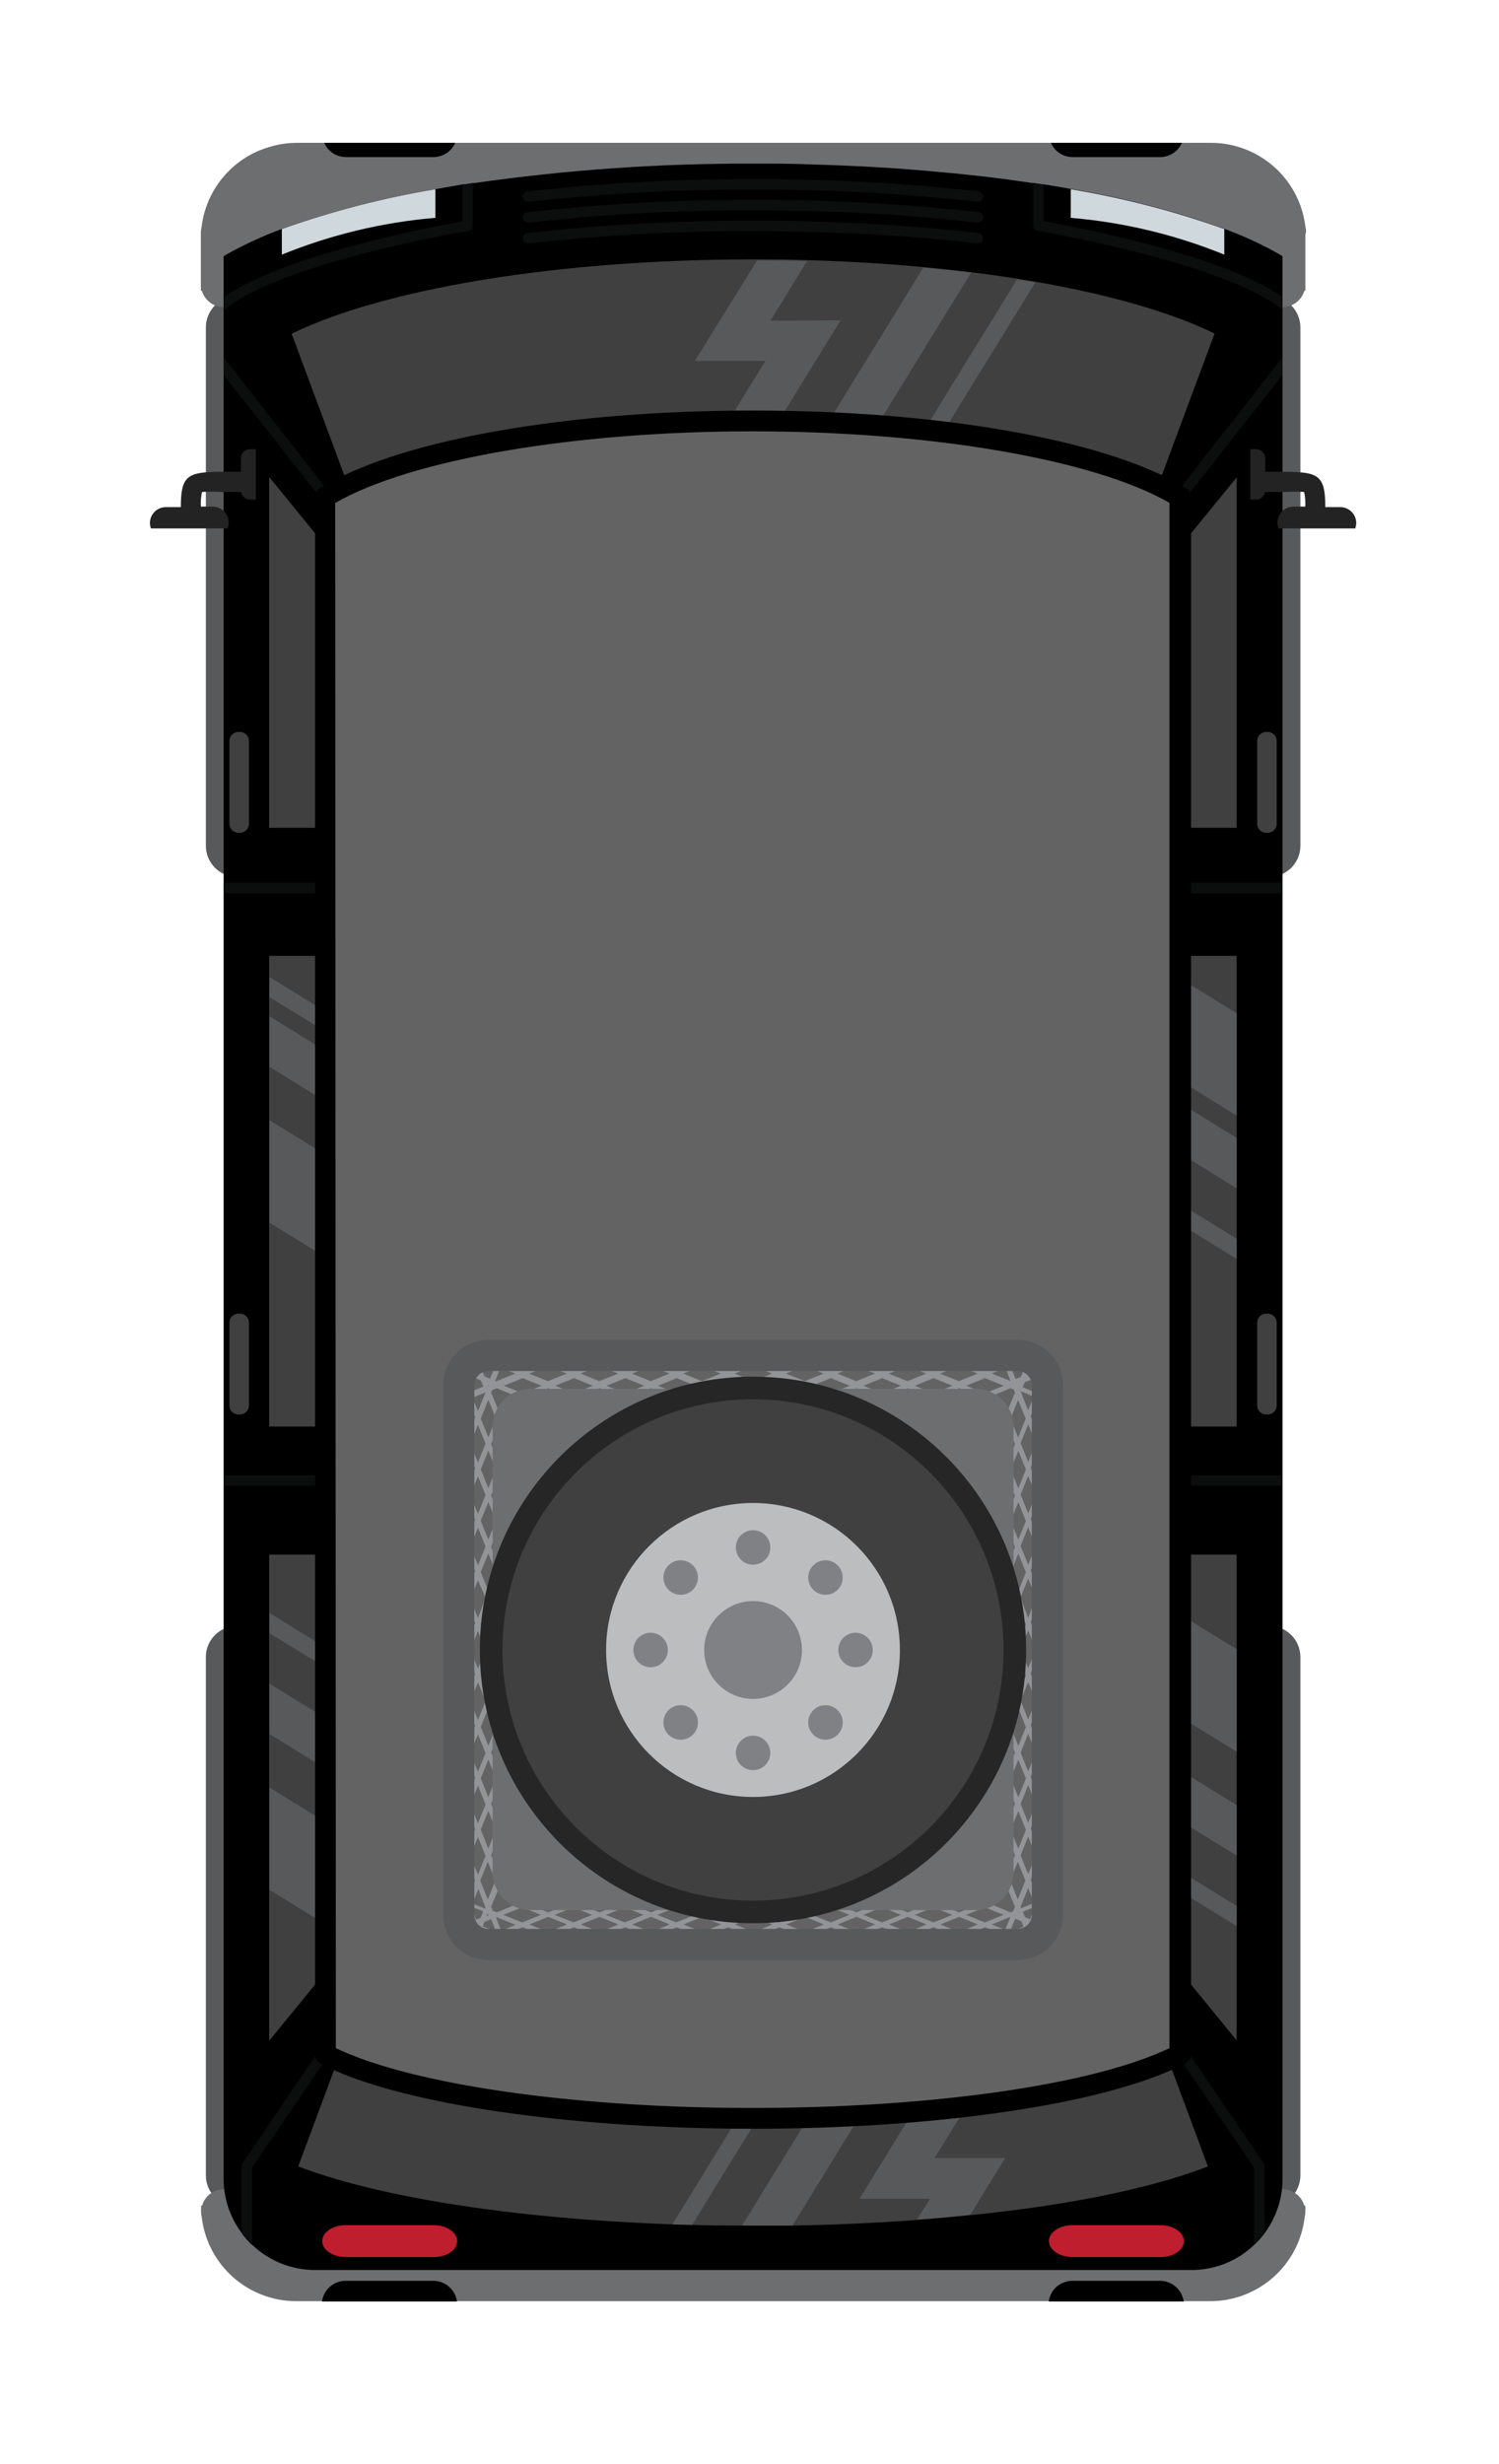 <svg width="42" height="69" viewBox="0 0 42 69" fill="none" xmlns="http://www.w3.org/2000/svg">
<g filter="url(#filter0_d_5_6788)">
<path d="M32.562 42.529H32.146C31.665 42.529 31.274 42.919 31.274 43.401V57.916C31.274 58.398 31.665 58.789 32.146 58.789H32.562C33.044 58.789 33.435 58.398 33.435 57.916V43.401C33.435 42.919 33.044 42.529 32.562 42.529Z" fill="#58595B"/>
<path d="M4.056 42.529H3.64C3.159 42.529 2.768 42.919 2.768 43.401V57.916C2.768 58.398 3.159 58.789 3.64 58.789H4.056C4.538 58.789 4.929 58.398 4.929 57.916V43.401C4.929 42.919 4.538 42.529 4.056 42.529Z" fill="#58595B"/>
<path d="M32.562 5.296H32.146C31.665 5.296 31.274 5.687 31.274 6.169V20.684C31.274 21.166 31.665 21.556 32.146 21.556H32.562C33.044 21.556 33.435 21.166 33.435 20.684V6.169C33.435 5.687 33.044 5.296 32.562 5.296Z" fill="#58595B"/>
<path d="M4.056 5.296H3.64C3.159 5.296 2.768 5.687 2.768 6.169V20.684C2.768 21.166 3.159 21.556 3.64 21.556H4.056C4.538 21.556 4.929 21.166 4.929 20.684V6.169C4.929 5.687 4.538 5.296 4.056 5.296Z" fill="#58595B"/>
<path d="M33.575 58.885C33.576 58.903 33.576 58.921 33.575 58.94C33.574 58.993 33.567 59.045 33.554 59.097C33.492 59.607 33.284 60.089 32.954 60.483C32.624 60.877 32.187 61.168 31.696 61.319C31.441 61.399 31.175 61.439 30.907 61.438H5.301C5.034 61.439 4.768 61.399 4.513 61.319C4.022 61.168 3.585 60.877 3.255 60.483C2.925 60.089 2.716 59.607 2.654 59.097C2.642 59.045 2.635 58.993 2.634 58.94C2.632 58.921 2.632 58.903 2.634 58.885C2.634 58.847 2.634 58.809 2.634 58.771L2.666 58.751C2.705 58.622 2.785 58.51 2.893 58.429C3 58.349 3.131 58.304 3.265 58.303H3.582C3.623 58.3 3.664 58.3 3.704 58.303H32.501C32.542 58.3 32.583 58.3 32.623 58.303H32.935C33.07 58.303 33.201 58.347 33.31 58.427C33.419 58.507 33.499 58.619 33.54 58.748L33.572 58.771C33.581 58.818 33.578 58.855 33.575 58.885Z" fill="#6D6E70"/>
<path d="M9.804 61.447H6.023C6.043 61.302 6.109 61.168 6.212 61.063C6.337 60.939 6.506 60.869 6.683 60.868H9.132C9.296 60.866 9.454 60.924 9.578 61.031C9.702 61.137 9.782 61.285 9.804 61.447Z" fill="black"/>
<path d="M30.166 61.447H26.384C26.405 61.302 26.471 61.168 26.573 61.063C26.699 60.939 26.868 60.869 27.044 60.868H29.494C29.657 60.866 29.816 60.924 29.939 61.031C30.063 61.137 30.144 61.285 30.166 61.447Z" fill="black"/>
<path d="M33.575 3.563C33.575 3.6 33.575 5.093 33.575 5.13L33.543 5.151C33.503 5.281 33.422 5.395 33.313 5.475C33.203 5.556 33.071 5.599 32.935 5.599H32.618C32.577 5.602 32.536 5.602 32.495 5.599H3.699C3.658 5.602 3.617 5.602 3.576 5.599H3.265C3.13 5.598 2.999 5.555 2.89 5.475C2.781 5.395 2.701 5.282 2.66 5.154L2.628 5.13C2.628 5.093 2.628 3.6 2.628 3.563C2.627 3.544 2.627 3.526 2.628 3.507C2.629 3.454 2.636 3.402 2.648 3.35C2.711 2.84 2.919 2.358 3.249 1.964C3.579 1.57 4.016 1.279 4.507 1.128C4.764 1.045 5.032 1.002 5.301 1H30.928C31.195 0.999 31.461 1.04 31.716 1.119C32.207 1.271 32.644 1.561 32.974 1.955C33.304 2.35 33.513 2.831 33.575 3.342C33.587 3.393 33.594 3.446 33.595 3.499C33.59 3.521 33.584 3.542 33.575 3.563Z" fill="#6D6E70"/>
<path d="M32.935 4.176V57.521V58.012C32.936 58.558 32.761 59.089 32.437 59.528C32.351 59.646 32.253 59.756 32.147 59.856C31.672 60.313 31.039 60.567 30.381 60.566H5.828C5.17 60.567 4.537 60.313 4.062 59.856C3.955 59.757 3.857 59.647 3.771 59.528C3.443 59.091 3.265 58.559 3.265 58.012V4.491V4.174L3.344 4.127C3.839 3.85 4.356 3.611 4.888 3.414C6.286 2.916 7.726 2.543 9.19 2.3L9.955 2.164H10.011L10.246 2.126H10.293C12.879 1.755 15.488 1.573 18.1 1.582H18.216C18.734 1.582 19.252 1.582 19.758 1.605C21.003 1.64 22.21 1.71 23.359 1.82C23.857 1.864 24.345 1.916 24.814 1.972C25.186 2.018 25.552 2.071 25.913 2.123H25.959L26.195 2.161H26.245L26.803 2.254L26.989 2.289C28.454 2.53 29.894 2.903 31.291 3.403C31.825 3.598 32.341 3.836 32.836 4.115L32.935 4.176Z" fill="black"/>
<path d="M31.649 6.695V57.308C31.474 57.398 31.28 57.489 31.067 57.576C29.529 58.216 27.111 58.739 24.182 59.03C23.699 59.08 23.202 59.126 22.69 59.164C21.579 59.245 20.41 59.301 19.199 59.321C18.836 59.321 18.466 59.321 18.094 59.321H17.786C17.312 59.321 16.843 59.321 16.384 59.301L15.831 59.286C11.209 59.123 7.291 58.472 5.124 57.57C4.914 57.483 4.72 57.392 4.542 57.302V6.69C4.594 6.655 4.653 6.626 4.708 6.591C7.073 5.224 12.178 4.264 18.088 4.264H18.193C18.664 4.264 19.133 4.264 19.592 4.284C20.724 4.316 21.817 4.38 22.862 4.479C23.312 4.52 23.755 4.566 24.185 4.619C24.616 4.671 25.058 4.735 25.485 4.802L25.997 4.886C28.362 5.296 30.27 5.881 31.472 6.576C31.538 6.631 31.597 6.661 31.649 6.695Z" fill="#404041"/>
<path d="M31.408 5.325L29.081 11.579V13.513L32.426 9.418L31.408 5.325Z" fill="black"/>
<path d="M4.792 5.325L7.119 11.579V13.513L3.774 9.418L4.792 5.325Z" fill="black"/>
<path d="M4.792 59.181L7.119 52.925V50.993L3.774 55.086L4.792 59.181Z" fill="black"/>
<path d="M31.408 59.181L29.081 52.925V50.993L32.426 55.086L31.408 59.181Z" fill="black"/>
<path d="M32.426 36.947H3.271V40.533H32.426V36.947Z" fill="black"/>
<path d="M32.679 20.18H3.524V23.767H32.679V20.18Z" fill="black"/>
<path d="M34.552 11.201H34.133C34.133 10.328 33.959 10.212 33.008 10.212H32.449V9.831C32.449 9.764 32.422 9.699 32.375 9.652C32.327 9.605 32.263 9.578 32.196 9.578H32.03V10.989H32.196C32.256 10.989 32.313 10.967 32.359 10.928C32.404 10.889 32.434 10.835 32.443 10.776H33.008C33.185 10.765 33.362 10.765 33.54 10.776C33.569 10.911 33.58 11.049 33.572 11.186H33.243C33.123 11.186 33.009 11.234 32.924 11.319C32.84 11.403 32.792 11.518 32.792 11.637C32.792 11.692 32.803 11.746 32.824 11.797H34.971C34.989 11.746 34.999 11.692 35 11.637C34.997 11.521 34.948 11.409 34.865 11.328C34.781 11.246 34.669 11.201 34.552 11.201Z" fill="#232323"/>
<path d="M1.648 11.201H2.067C2.067 10.328 2.241 10.212 3.192 10.212H3.751V9.831C3.751 9.764 3.778 9.699 3.825 9.652C3.873 9.605 3.937 9.578 4.004 9.578H4.17V10.989H4.004C3.944 10.989 3.886 10.967 3.841 10.928C3.796 10.889 3.766 10.835 3.757 10.776H3.192C3.015 10.765 2.837 10.765 2.66 10.776C2.631 10.911 2.62 11.049 2.628 11.186H2.957C3.016 11.186 3.075 11.198 3.129 11.221C3.184 11.243 3.234 11.277 3.276 11.319C3.318 11.36 3.351 11.41 3.373 11.465C3.396 11.52 3.408 11.578 3.408 11.637C3.407 11.692 3.397 11.746 3.376 11.797H1.229C1.21 11.746 1.201 11.692 1.2 11.637C1.203 11.521 1.252 11.409 1.335 11.328C1.419 11.246 1.531 11.201 1.648 11.201Z" fill="#232323"/>
<path d="M3.722 17.496H3.681C3.541 17.496 3.428 17.609 3.428 17.749V20.067C3.428 20.207 3.541 20.32 3.681 20.32H3.722C3.862 20.32 3.975 20.207 3.975 20.067V17.749C3.975 17.609 3.862 17.496 3.722 17.496Z" fill="#404041"/>
<path d="M32.519 17.496H32.478C32.338 17.496 32.225 17.609 32.225 17.749V20.067C32.225 20.207 32.338 20.32 32.478 20.32H32.519C32.658 20.32 32.772 20.207 32.772 20.067V17.749C32.772 17.609 32.658 17.496 32.519 17.496Z" fill="#404041"/>
<path d="M6.439 11.061L3.265 7.007V7.501L6.145 11.152L6.174 21.722H3.265V22.013H6.465L6.439 11.061Z" fill="#0C0D0D"/>
<path d="M32.935 7.501V7.007L29.761 11.061L29.735 22.013H32.935V21.722H30.026L30.058 11.152L32.935 7.501Z" fill="#0C0D0D"/>
<path d="M6.177 37.895V38.308H3.271V38.599H6.462V37.895H6.177Z" fill="#0C0D0D"/>
<path d="M30.023 37.895H29.738V38.599H32.929V38.308H30.023V37.895Z" fill="#0C0D0D"/>
<path d="M7.099 53.233L4.062 57.701V59.865C3.955 59.765 3.857 59.655 3.771 59.536V57.611L6.857 53.067L7.099 53.233Z" fill="#0C0D0D"/>
<path d="M32.429 57.611V59.536C32.342 59.654 32.244 59.764 32.138 59.865V57.701L29.101 53.233L29.342 53.07L32.429 57.611Z" fill="#0C0D0D"/>
<path d="M10.214 45.658V46.223L4.551 42.732V42.168L10.214 45.658Z" fill="#58595B"/>
<path d="M10.214 47.636V49.047L4.551 45.556V44.146L10.214 47.636Z" fill="#58595B"/>
<path d="M10.214 50.545V53.41L4.551 49.92V47.055L10.214 50.545Z" fill="#58595B"/>
<path d="M10.214 27.848V28.413L4.551 24.922V24.358L10.214 27.848Z" fill="#58595B"/>
<path d="M10.214 28.951V30.364L4.551 26.874V25.46L10.214 28.951Z" fill="#58595B"/>
<path d="M10.214 31.859V34.727L4.551 31.237V28.369L10.214 31.859Z" fill="#58595B"/>
<path d="M26.009 4.907L21.838 11.678H21.273L25.497 4.822L26.009 4.907Z" fill="#58595B"/>
<path d="M24.208 4.639L19.871 11.678H18.449L22.873 4.49C23.336 4.54 23.766 4.586 24.208 4.639Z" fill="#58595B"/>
<path d="M20.552 5.971L17.038 11.678H15.624L18.446 7.108H16.468L18.213 4.293C18.685 4.293 19.153 4.293 19.613 4.313L18.586 5.98L20.552 5.971Z" fill="#58595B"/>
<path d="M31.649 31.688V32.252L25.314 28.348V27.781L31.649 31.688Z" fill="#58595B"/>
<path d="M31.649 28.863V30.274L25.314 26.37V24.96L31.649 28.863Z" fill="#58595B"/>
<path d="M31.649 25.373V28.238L25.314 24.334V21.469L31.649 25.373Z" fill="#58595B"/>
<path d="M31.649 50.371V50.935L25.314 47.031V46.467L31.649 50.371Z" fill="#58595B"/>
<path d="M31.649 47.546V48.96L25.314 45.054V43.643L31.649 47.546Z" fill="#58595B"/>
<path d="M31.649 43.183V46.051L25.314 42.145V39.279L31.649 43.183Z" fill="#58595B"/>
<path d="M20.36 52.861L16.39 59.303L15.837 59.289L19.796 52.861H20.36Z" fill="#58595B"/>
<path d="M23.184 52.861L19.205 59.318C18.842 59.318 18.472 59.318 18.1 59.318H17.792L21.774 52.855L23.184 52.861Z" fill="#58595B"/>
<path d="M23.187 57.43H25.165L24.185 59.019C23.702 59.068 23.205 59.114 22.693 59.152L23.056 58.571H21.081L24.595 52.864H26.009L23.187 57.43Z" fill="#58595B"/>
<path d="M29.569 54.769C29.753 54.69 29.927 54.615 30.081 54.533V10.628L29.936 10.541C27.841 9.334 23.33 8.505 18.1 8.505C12.87 8.505 8.358 9.342 6.264 10.541L6.119 10.628V54.522C6.276 54.603 6.447 54.679 6.631 54.757C8.853 55.682 13.158 56.307 18.1 56.307C23.042 56.307 27.347 55.685 29.569 54.769Z" fill="#636363"/>
<path d="M18.1 56.61C13.292 56.61 8.856 56.008 6.52 55.039C6.299 54.946 6.13 54.868 5.985 54.789C5.938 54.765 5.899 54.728 5.871 54.683C5.843 54.638 5.828 54.586 5.828 54.533V10.919C5.828 10.87 5.84 10.822 5.864 10.78C5.887 10.737 5.921 10.701 5.962 10.675C5.994 10.653 6.027 10.634 6.061 10.616L6.113 10.584C8.347 9.293 12.937 8.496 18.1 8.496C23.263 8.496 27.853 9.293 30.081 10.581L30.14 10.613L30.238 10.675C30.279 10.701 30.313 10.737 30.336 10.78C30.36 10.822 30.372 10.87 30.372 10.919V54.522C30.372 54.574 30.357 54.626 30.329 54.671C30.302 54.716 30.262 54.753 30.215 54.777C30.07 54.853 29.901 54.934 29.683 55.025C27.344 56.008 22.908 56.61 18.1 56.61ZM6.41 54.353C6.509 54.399 6.616 54.449 6.744 54.501C9.013 55.444 13.364 56.028 18.088 56.028C22.812 56.028 27.175 55.446 29.433 54.501C29.561 54.446 29.671 54.399 29.767 54.353V11.082C27.661 9.866 23.077 9.078 18.083 9.078C13.088 9.078 8.504 9.866 6.392 11.085L6.41 54.353Z" fill="black"/>
<path d="M9.755 1C9.703 1.119 9.617 1.22 9.509 1.291C9.4 1.362 9.273 1.399 9.144 1.399H6.695C6.565 1.399 6.438 1.362 6.329 1.291C6.221 1.22 6.135 1.119 6.084 1H9.755Z" fill="black"/>
<path d="M30.116 1C30.064 1.119 29.979 1.22 29.87 1.291C29.762 1.362 29.635 1.399 29.505 1.399H27.056C26.926 1.399 26.799 1.362 26.691 1.291C26.582 1.22 26.497 1.119 26.445 1H30.116Z" fill="black"/>
<path d="M3.722 33.785H3.681C3.541 33.785 3.428 33.898 3.428 34.038V36.356C3.428 36.496 3.541 36.609 3.681 36.609H3.722C3.862 36.609 3.975 36.496 3.975 36.356V34.038C3.975 33.898 3.862 33.785 3.722 33.785Z" fill="#404041"/>
<path d="M32.519 33.785H32.478C32.338 33.785 32.225 33.898 32.225 34.038V36.356C32.225 36.496 32.338 36.609 32.478 36.609H32.519C32.658 36.609 32.772 36.496 32.772 36.356V34.038C32.772 33.898 32.658 33.785 32.519 33.785Z" fill="#404041"/>
<path d="M9.81 59.757C9.81 60.005 9.519 60.205 9.144 60.205H6.695C6.328 60.205 6.028 60.005 6.028 59.757C6.028 59.51 6.319 59.309 6.695 59.309H9.144C9.51 59.309 9.81 59.51 9.81 59.757Z" fill="#BE1E2D"/>
<path d="M30.171 59.757C30.171 60.005 29.881 60.205 29.505 60.205H27.056C26.69 60.205 26.39 60.005 26.39 59.757C26.39 59.51 26.681 59.309 27.056 59.309H29.505C29.872 59.309 30.171 59.51 30.171 59.757Z" fill="#BE1E2D"/>
<path d="M11.803 2.652C11.783 2.653 11.764 2.651 11.746 2.645C11.728 2.638 11.711 2.629 11.697 2.616C11.683 2.603 11.671 2.588 11.663 2.571C11.654 2.553 11.649 2.535 11.648 2.516C11.647 2.497 11.65 2.477 11.656 2.459C11.662 2.441 11.672 2.425 11.685 2.41C11.697 2.396 11.713 2.384 11.73 2.376C11.747 2.367 11.766 2.363 11.785 2.361C13.882 2.126 15.99 2.01 18.1 2.015H18.216C18.702 2.015 19.22 2.015 19.761 2.039C21.044 2.073 22.26 2.146 23.374 2.254C23.726 2.286 24.072 2.321 24.415 2.359C24.453 2.363 24.489 2.382 24.513 2.412C24.537 2.443 24.549 2.481 24.544 2.52C24.54 2.559 24.521 2.594 24.491 2.618C24.46 2.642 24.422 2.654 24.383 2.649C24.043 2.612 23.697 2.577 23.347 2.545C22.236 2.437 21.02 2.364 19.755 2.329C19.214 2.315 18.699 2.306 18.216 2.306H18.1C16.002 2.301 13.905 2.417 11.82 2.652H11.803Z" fill="#0C0D0D"/>
<path d="M11.803 3.234C11.783 3.235 11.764 3.233 11.746 3.226C11.728 3.22 11.711 3.21 11.697 3.198C11.683 3.185 11.671 3.17 11.663 3.152C11.654 3.135 11.649 3.116 11.648 3.097C11.647 3.078 11.65 3.059 11.656 3.041C11.662 3.023 11.672 3.006 11.685 2.992C11.697 2.978 11.713 2.966 11.73 2.958C11.747 2.949 11.766 2.944 11.785 2.943C13.882 2.708 15.99 2.592 18.1 2.597H18.216C18.702 2.597 19.22 2.597 19.761 2.62C21.044 2.655 22.26 2.728 23.374 2.836C23.726 2.868 24.072 2.902 24.415 2.94C24.453 2.945 24.489 2.964 24.513 2.994C24.537 3.025 24.549 3.063 24.544 3.102C24.54 3.14 24.521 3.176 24.491 3.2C24.46 3.224 24.422 3.235 24.383 3.231C24.043 3.193 23.697 3.158 23.347 3.126C22.236 3.019 21.02 2.946 19.755 2.911C19.214 2.911 18.699 2.888 18.216 2.888H18.1C16.002 2.883 13.905 2.999 11.82 3.234H11.803Z" fill="#0C0D0D"/>
<path d="M11.803 3.816C11.783 3.817 11.764 3.814 11.746 3.808C11.728 3.802 11.711 3.792 11.697 3.779C11.683 3.767 11.671 3.751 11.663 3.734C11.654 3.717 11.649 3.698 11.648 3.679C11.647 3.66 11.65 3.641 11.656 3.623C11.662 3.605 11.672 3.588 11.685 3.574C11.697 3.559 11.713 3.548 11.73 3.539C11.747 3.531 11.766 3.526 11.785 3.525C13.882 3.289 15.99 3.174 18.1 3.179H18.216C18.702 3.179 19.22 3.179 19.761 3.202C21.044 3.237 22.26 3.31 23.374 3.417C23.726 3.449 24.072 3.484 24.415 3.522C24.453 3.526 24.489 3.545 24.513 3.576C24.537 3.606 24.549 3.645 24.544 3.683C24.54 3.722 24.521 3.757 24.491 3.781C24.46 3.806 24.422 3.817 24.383 3.813C24.043 3.775 23.697 3.74 23.347 3.708C22.236 3.6 21.02 3.528 19.755 3.493C19.214 3.493 18.699 3.47 18.216 3.47H18.1C16.002 3.465 13.905 3.58 11.82 3.816H11.803Z" fill="#0C0D0D"/>
<path d="M10.246 2.129V3.327C10.246 3.361 10.234 3.395 10.211 3.421C10.189 3.447 10.158 3.464 10.124 3.47C10.069 3.47 4.888 4.342 3.283 5.677V5.314C5.002 4.115 9.164 3.342 9.955 3.202V2.164H10.011L10.246 2.129Z" fill="#0C0D0D"/>
<path d="M32.935 5.314V5.674C31.314 4.351 26.148 3.478 26.093 3.467C26.057 3.465 26.022 3.45 25.996 3.424C25.97 3.398 25.955 3.364 25.954 3.327V2.126L26.189 2.164H26.239V3.193C27.047 3.342 31.21 4.115 32.935 5.314Z" fill="#0C0D0D"/>
<path d="M9.199 2.3V3.1C7.721 3.224 6.271 3.572 4.897 4.13V3.414C6.295 2.916 7.735 2.543 9.199 2.3Z" fill="#CFD8DC"/>
<path d="M31.303 3.414V4.13C29.929 3.572 28.479 3.224 27.001 3.1V2.3C28.465 2.542 29.905 2.915 31.303 3.414Z" fill="#CFD8DC"/>
<path d="M26.178 36.007L26.303 35.699L26.367 35.725V35.568L26.471 35.315L26.393 35.12L26.309 35.332L26.044 35.437L25.939 35.396L25.898 35.292L26.003 35.027L26.215 34.943L26.023 34.864L25.767 34.969H25.61L25.637 35.03L25.328 35.155L24.63 34.864H24.61H24.587L23.889 35.155L23.19 34.864H23.17H23.147L22.449 35.155L21.753 34.864H21.73H21.707L21.012 35.155L20.314 34.864H20.29H20.27L19.572 35.155L18.874 34.864H18.853H18.83L18.132 35.155L17.434 34.864H17.413H17.39L16.692 35.155L15.994 34.864H15.974H15.95L15.255 35.155L14.557 34.864H14.534H14.514L13.815 35.155L13.117 34.864H13.097H13.074L12.376 35.155L11.677 34.864H11.657H11.634L10.982 35.129H10.941L10.604 34.992L10.624 34.943H10.479L10.246 34.847L10.051 34.925L10.22 34.992L10.334 35.283L10.284 35.405L10.223 35.428L9.897 35.324L9.819 35.129L9.74 35.324L9.848 35.591H9.833V35.748L9.903 35.722L10.022 36.013L9.731 36.711V36.734V36.755L10.022 37.453L9.731 38.151V38.171V38.195L10.022 38.893L9.731 39.591V39.611V39.635L10.022 40.333L9.731 41.028V41.051V41.074L10.022 41.77L9.731 42.468V42.491V42.511L10.022 43.209L9.731 43.907V43.928V43.951L10.022 44.649L9.731 45.347V45.368V45.391L10.022 46.089L9.731 46.784V46.808V46.831L10.022 47.526L9.731 48.224V48.247V48.268L10.022 48.966L9.731 49.664V49.684V49.708L10.022 50.406L9.891 50.731L9.833 50.708V50.865L9.737 51.104L9.816 51.296L9.877 51.145L10.2 51.014L10.278 51.046L10.31 51.124L10.179 51.447L10.028 51.508L10.223 51.587L10.459 51.491H10.616L10.592 51.432L10.918 51.302L11.616 51.593H11.64H11.66L12.358 51.302L13.056 51.593H13.079H13.1L13.798 51.302L14.496 51.593H14.516H14.54L15.238 51.302L15.933 51.593H15.956H15.977L16.675 51.302L17.373 51.593H17.396H17.416L18.114 51.302L18.813 51.593H18.836H18.856L19.554 51.302L20.253 51.593H20.273H20.296L20.994 51.302L21.689 51.593H21.713H21.736L22.431 51.302L23.129 51.593H23.152H23.173L23.871 51.302L24.569 51.593H24.592H24.613L25.311 51.302L25.602 51.421L25.576 51.491H25.733L26 51.598L26.192 51.52L25.997 51.441L25.875 51.15L25.898 51.089L26.021 51.04L26.311 51.153L26.378 51.322L26.457 51.13L26.364 50.897V50.749L26.311 50.769L26.175 50.432L26.189 50.394L26.454 49.742V49.719V49.699L26.163 49.001L26.454 48.303V48.282V48.259L26.163 47.561L26.454 46.866V46.843V46.819L26.163 46.124L26.454 45.426V45.403V45.382L26.163 44.684L26.454 43.986V43.963V43.942L26.163 43.244L26.454 42.546V42.526V42.503L26.163 41.804L26.454 41.109V41.086V41.063L26.163 40.367L26.454 39.669V39.646V39.626L26.163 38.928L26.454 38.23V38.206V38.186L26.163 37.488L26.454 36.79V36.769V36.746L26.178 36.007ZM9.982 35.524V35.498L10.019 35.513L9.982 35.524ZM9.955 50.941L9.97 50.903L10.011 50.918L9.955 50.941ZM26.032 35.58L26.169 35.635L26.099 35.804L26.012 35.588L26.032 35.58ZM25.878 35.644L26.021 35.996L25.654 35.847L25.712 35.705L25.878 35.644ZM25.517 50.188L25.305 49.661L25.517 49.135L25.73 49.661L25.517 50.188ZM25.541 50.636H25.506H25.532H25.541ZM24.616 50.26H24.595H24.572L23.874 50.551L23.176 50.26H23.155H23.132L22.434 50.551L21.739 50.26H21.716H21.692L20.997 50.551L20.299 50.26H20.276H20.255L19.557 50.551L18.859 50.26H18.839H18.816L18.117 50.551L17.419 50.26H17.399H17.376L16.678 50.551L15.979 50.26H15.959H15.936L15.241 50.551L14.543 50.26H14.519H14.499L13.801 50.551L13.103 50.26H13.082H13.059L12.361 50.551L11.663 50.26H11.643H11.619L10.921 50.551L10.808 50.505L10.761 50.391L11.052 49.693V49.67V49.65L10.761 48.951L11.052 48.253V48.233V48.21L10.761 47.511L11.052 46.816V46.793V46.77L10.761 46.075L11.052 45.377V45.353V45.333L10.761 44.635L11.052 43.937V43.913V43.893L10.761 43.195L11.052 42.497V42.476V42.453L10.761 41.755L11.052 41.06V41.037V41.013L10.761 40.318L11.052 39.62V39.597V39.576L10.761 38.878L11.052 38.18V38.157V38.136L10.761 37.438L11.052 36.74V36.72V36.697L10.761 35.999L10.79 35.926L10.921 35.873L11.619 36.164H11.643H11.663L12.361 35.873L13.059 36.164H13.082H13.103L13.801 35.873L14.499 36.164H14.519H14.543L15.241 35.873L15.936 36.164H15.959H15.979L16.678 35.873L17.376 36.164H17.399H17.419L18.117 35.873L18.816 36.164H18.839H18.859L19.557 35.873L20.255 36.164H20.276H20.299L20.997 35.873L21.692 36.164H21.716H21.739L22.434 35.873L23.132 36.164H23.155H23.176L23.874 35.873L24.572 36.164H24.595H24.616L25.314 35.873L25.404 35.908L25.439 35.999L25.148 36.697V36.72V36.74L25.439 37.438L25.148 38.136V38.157V38.18L25.439 38.878L25.148 39.576V39.597V39.62L25.439 40.318L25.148 41.013V41.037V41.06L25.439 41.755L25.148 42.453V42.476V42.497L25.439 43.195L25.148 43.893V43.913V43.937L25.439 44.635L25.148 45.333V45.353V45.377L25.439 46.075L25.148 46.77V46.793V46.816L25.439 47.511L25.148 48.21V48.233V48.253L25.439 48.951L25.148 49.65V49.67V49.693L25.439 50.391L25.387 50.522L25.314 50.551L24.616 50.26ZM25.119 50.621L24.595 50.833L24.069 50.621L24.595 50.409L25.119 50.621ZM23.682 50.621L23.155 50.833L22.629 50.621L23.155 50.409L23.682 50.621ZM22.242 50.621L21.716 50.833L21.189 50.621L21.716 50.409L22.242 50.621ZM20.802 50.621L20.276 50.833L19.749 50.621L20.276 50.409L20.802 50.621ZM19.348 50.621L18.821 50.833L18.295 50.621L18.824 50.409L19.348 50.621ZM17.911 50.621L17.384 50.833L16.858 50.621L17.384 50.409L17.911 50.621ZM16.471 50.621L15.945 50.833L15.418 50.621L15.945 50.409L16.471 50.621ZM15.031 50.621L14.505 50.833L13.978 50.621L14.505 50.409L15.031 50.621ZM13.591 50.621L13.068 50.833L12.541 50.621L13.068 50.409L13.591 50.621ZM12.155 50.621L11.628 50.833L11.101 50.621L11.628 50.409L12.155 50.621ZM10.668 50.188L10.456 49.661L10.668 49.135L10.88 49.661L10.668 50.188ZM10.691 50.63L10.636 50.653L10.659 50.598H10.683L10.691 50.63ZM10.683 36.196L10.895 36.723L10.683 37.249L10.47 36.723L10.683 36.196ZM10.668 35.775H10.694V35.801L10.668 35.775ZM10.47 46.796L10.683 46.27L10.895 46.796L10.683 47.322L10.47 46.796ZM10.895 48.236L10.683 48.762L10.47 48.236L10.683 47.709L10.895 48.236ZM10.47 45.356L10.683 44.83L10.895 45.356L10.683 45.883L10.47 45.356ZM10.47 43.916L10.683 43.39L10.895 43.916L10.683 44.443L10.47 43.916ZM10.47 42.479L10.683 41.953L10.895 42.479L10.683 43.006L10.47 42.479ZM10.47 41.025L10.683 40.498L10.895 41.025L10.683 41.551L10.47 41.025ZM10.47 39.585L10.683 39.059L10.895 39.585L10.683 40.112L10.47 39.585ZM10.47 38.145L10.683 37.619L10.895 38.145L10.683 38.672L10.47 38.145ZM10.392 36.513L10.241 36.138L10.604 35.99L10.392 36.513ZM10.604 37.427L10.392 37.953L10.179 37.427L10.392 36.9L10.604 37.427ZM10.604 38.867L10.392 39.393L10.179 38.867L10.392 38.34L10.604 38.867ZM10.604 40.306L10.392 40.83L10.179 40.306L10.392 39.78L10.604 40.306ZM10.604 41.743L10.392 42.305L10.179 41.778L10.392 41.252L10.604 41.743ZM10.604 43.198L10.392 43.724L10.179 43.198L10.392 42.671L10.604 43.198ZM10.604 44.638L10.392 45.164L10.179 44.638L10.392 44.111L10.604 44.638ZM10.604 46.092L10.392 46.618L10.179 46.092L10.392 45.566L10.604 46.092ZM10.604 47.529L10.392 48.055L10.179 47.529L10.392 47.002L10.604 47.529ZM10.604 48.969L10.392 49.495L10.179 48.969L10.392 48.442L10.604 48.969ZM10.604 50.423V50.449L10.238 50.304L10.403 49.897L10.604 50.423ZM11.119 35.804L11.645 35.591L12.172 35.804L11.645 36.016L11.119 35.804ZM12.559 35.804L13.085 35.591L13.609 35.804L13.085 36.016L12.559 35.804ZM13.996 35.804L14.522 35.591L15.049 35.804L14.522 36.016L13.996 35.804ZM15.436 35.804L15.962 35.591L16.488 35.804L15.962 36.016L15.436 35.804ZM16.875 35.804L17.402 35.591L17.928 35.804L17.402 36.016L16.875 35.804ZM18.312 35.804L18.839 35.591L19.365 35.804L18.842 36.016L18.312 35.804ZM19.752 35.804L20.279 35.591L20.805 35.804L20.279 36.016L19.752 35.804ZM21.192 35.804L21.718 35.591L22.245 35.804L21.718 36.016L21.192 35.804ZM22.632 35.804L23.158 35.591L23.685 35.804L23.158 36.016L22.632 35.804ZM24.072 35.804L24.598 35.591L25.122 35.804L24.598 36.016L24.072 35.804ZM25.526 36.202L25.738 36.729L25.526 37.255L25.314 36.729L25.526 36.202ZM25.32 46.802L25.532 46.275L25.744 46.802L25.532 47.328L25.32 46.802ZM25.744 48.242L25.532 48.768L25.32 48.242L25.532 47.715L25.744 48.242ZM25.32 45.362L25.532 44.835L25.744 45.362L25.532 45.888L25.32 45.362ZM25.32 43.922L25.532 43.396L25.744 43.922L25.532 44.449L25.32 43.922ZM25.32 42.485L25.532 41.959L25.744 42.485L25.532 43.012L25.32 42.485ZM25.32 41.031L25.532 40.504L25.744 41.031L25.532 41.557L25.32 41.031ZM25.32 39.591L25.532 39.064L25.744 39.591L25.532 40.117L25.32 39.591ZM25.32 38.151L25.532 37.625L25.744 38.151L25.532 38.678L25.32 38.151ZM25.808 49.868L25.977 50.286L25.61 50.435L25.596 50.394L25.808 49.868ZM25.596 48.954L25.808 48.428L26.021 48.954L25.808 49.481L25.596 48.954ZM25.596 47.514L25.808 46.988L26.021 47.514L25.808 48.041L25.596 47.514ZM25.596 46.078L25.808 45.551L26.021 46.078L25.808 46.604L25.596 46.078ZM25.596 44.623L25.808 44.097L26.021 44.623L25.808 45.15L25.596 44.623ZM25.596 43.183L25.808 42.657L26.021 43.183L25.808 43.71L25.596 43.183ZM25.596 41.729L25.808 41.202L26.021 41.729L25.808 42.305L25.596 41.729ZM25.596 40.292L25.808 39.765L26.021 40.292L25.808 40.816L25.596 40.292ZM25.596 38.852L25.808 38.326L26.021 38.852L25.808 39.379L25.596 38.852ZM25.596 37.412L25.808 36.886L26.021 37.412L25.808 37.939L25.596 37.412ZM25.596 35.958L25.962 36.106L25.805 36.493L25.596 35.958ZM25.674 35.103L25.73 35.239V35.26L25.515 35.172L25.674 35.103ZM25.314 35.251L25.669 35.394L25.602 35.559L25.456 35.617L25.311 35.251H25.314ZM25.314 35.673L24.787 35.46L25.174 35.303L25.314 35.673ZM24.587 34.96L25.11 35.172L24.587 35.385L24.06 35.172L24.587 34.96ZM24.392 35.463L23.865 35.676L23.339 35.463L23.865 35.251L24.392 35.463ZM23.147 34.96L23.673 35.172L23.147 35.385L22.62 35.172L23.147 34.96ZM22.952 35.463L22.425 35.676L21.899 35.463L22.425 35.251L22.952 35.463ZM21.707 34.96L22.233 35.172L21.707 35.385L21.18 35.172L21.707 34.96ZM21.515 35.463L20.988 35.676L20.462 35.463L20.988 35.251L21.515 35.463ZM20.267 34.96L20.794 35.172L20.267 35.385L19.741 35.172L20.267 34.96ZM20.075 35.463L19.549 35.676L19.022 35.463L19.549 35.251L20.075 35.463ZM18.83 34.96L19.354 35.172L18.827 35.385L18.301 35.172L18.83 34.96ZM18.635 35.463L18.109 35.676L17.582 35.463L18.109 35.251L18.635 35.463ZM17.39 34.96L17.917 35.172L17.39 35.385L16.864 35.172L17.39 34.96ZM17.195 35.463L16.669 35.676L16.142 35.463L16.669 35.251L17.195 35.463ZM15.95 34.96L16.477 35.172L15.95 35.385L15.424 35.172L15.95 34.96ZM15.758 35.463L15.232 35.676L14.706 35.463L15.232 35.251L15.758 35.463ZM14.511 34.96L15.037 35.172L14.511 35.385L13.984 35.172L14.511 34.96ZM14.319 35.463L13.792 35.676L13.266 35.463L13.792 35.251L14.319 35.463ZM13.074 34.96L13.597 35.172L13.074 35.385L12.547 35.172L13.074 34.96ZM12.879 35.463L12.352 35.676L11.826 35.463L12.352 35.251L12.879 35.463ZM11.634 34.96L12.16 35.172L11.634 35.385L11.107 35.172L11.634 34.96ZM11.02 35.295L11.439 35.463L10.912 35.676H10.872L11.02 35.295ZM10.729 35.606L10.575 35.542L10.52 35.405L10.869 35.266L10.729 35.606ZM10.511 35.091L10.712 35.172L10.464 35.271V35.239L10.511 35.091ZM10.319 35.591L10.473 35.655L10.543 35.827L10.177 35.975V35.958L10.319 35.591ZM10.179 35.548L10.092 35.766L10.028 35.609L10.179 35.548ZM9.889 36.679L10.101 36.153L10.313 36.679L10.101 37.206L9.889 36.679ZM9.889 38.116L10.101 37.59L10.313 38.116L10.101 38.643L9.889 38.116ZM9.889 39.556L10.101 39.029L10.313 39.556L10.101 40.083L9.889 39.556ZM9.889 40.996L10.101 40.469L10.313 40.996L10.101 41.522L9.889 40.996ZM9.889 42.45L10.101 41.924L10.313 42.45L10.101 42.977L9.889 42.45ZM9.889 43.887L10.101 43.361L10.313 43.887L10.101 44.414L9.889 43.887ZM9.889 45.327L10.101 44.8L10.313 45.327L10.101 45.853L9.889 45.327ZM9.889 46.781L10.101 46.255L10.313 46.781L10.101 47.308L9.889 46.781ZM9.889 48.221L10.101 47.695L10.313 48.221L10.101 48.748L9.889 48.221ZM9.889 49.658L10.101 49.132L10.313 49.658L10.101 50.185L9.889 49.658ZM10.203 50.822L10.025 50.749L10.101 50.563L10.206 50.822H10.203ZM10.368 51.337L10.392 51.281L10.406 51.322L10.368 51.337ZM10.339 50.755L10.185 50.38L10.54 50.522L10.464 50.705L10.339 50.755ZM10.543 51.255L10.47 51.078L10.729 51.182L10.543 51.255ZM10.525 50.941L10.575 50.816L10.761 50.74L10.901 51.095L10.525 50.941ZM10.895 50.688H10.921L11.448 50.9L11.043 51.066L10.895 50.688ZM11.643 51.392L11.116 51.179L11.643 50.967L12.169 51.179L11.643 51.392ZM11.835 50.889L12.361 50.676L12.887 50.889L12.361 51.101L11.835 50.889ZM13.082 51.392L12.556 51.179L13.082 50.967L13.606 51.179L13.082 51.392ZM13.274 50.889L13.801 50.676L14.327 50.889L13.801 51.101L13.274 50.889ZM14.519 51.392L13.993 51.179L14.519 50.967L15.046 51.179L14.519 51.392ZM14.714 50.889L15.241 50.676L15.767 50.889L15.241 51.101L14.714 50.889ZM15.959 51.392L15.433 51.179L15.959 50.967L16.486 51.179L15.959 51.392ZM16.151 50.889L16.678 50.676L17.204 50.889L16.678 51.101L16.151 50.889ZM17.399 51.392L16.872 51.179L17.399 50.967L17.925 51.179L17.399 51.392ZM17.591 50.889L18.117 50.676L18.644 50.889L18.117 51.101L17.591 50.889ZM18.839 51.392L18.309 51.179L18.836 50.967L19.362 51.179L18.839 51.392ZM19.031 50.889L19.557 50.676L20.084 50.889L19.557 51.101L19.031 50.889ZM20.276 51.392L19.749 51.179L20.276 50.967L20.802 51.179L20.276 51.392ZM20.471 50.889L20.997 50.676L21.524 50.889L20.997 51.101L20.471 50.889ZM21.716 51.392L21.189 51.179L21.716 50.967L22.242 51.179L21.716 51.392ZM21.908 50.889L22.434 50.676L22.961 50.889L22.434 51.101L21.908 50.889ZM23.155 51.392L22.629 51.179L23.155 50.967L23.682 51.179L23.155 51.392ZM23.347 50.889L23.874 50.676L24.4 50.889L23.874 51.101L23.347 50.889ZM24.595 51.392L24.069 51.179L24.595 50.967L25.119 51.179L24.595 51.392ZM24.787 50.889L25.311 50.676L25.163 51.04L24.787 50.889ZM25.296 51.095L25.445 50.729L25.616 50.798L25.68 50.953L25.314 51.101L25.296 51.095ZM25.663 51.243L25.506 51.179L25.724 51.092L25.663 51.243ZM25.797 51.299V51.27L25.811 51.307L25.797 51.299ZM25.858 50.743L25.721 50.688L25.657 50.534L25.997 50.397L25.858 50.743ZM26.172 50.752L26.023 50.81H25.991L26.09 50.563L26.172 50.752ZM26.303 49.638L26.09 50.164L25.878 49.638L26.09 49.111L26.303 49.638ZM26.303 48.201L26.09 48.727L25.878 48.201L26.09 47.674L26.303 48.201ZM26.303 46.761L26.09 47.288L25.878 46.761L26.09 46.234L26.303 46.761ZM26.303 45.307L26.09 45.833L25.878 45.307L26.09 44.78L26.303 45.307ZM26.303 43.867L26.09 44.393L25.878 43.867L26.09 43.34L26.303 43.867ZM26.303 42.43L26.09 42.956L25.878 42.43L26.09 41.903L26.303 42.43ZM26.303 40.975L26.09 41.502L25.878 40.975L26.09 40.449L26.303 40.975ZM26.303 39.536L26.09 40.062L25.878 39.536L26.09 39.009L26.303 39.536ZM26.303 38.096L26.09 38.622L25.878 38.096L26.09 37.569L26.303 38.096ZM26.09 37.185L25.878 36.659L26.09 36.132L26.303 36.659L26.09 37.185Z" fill="#929497"/>
<path d="M24.336 35.891H11.864C11.277 35.891 10.802 36.366 10.802 36.953V49.425C10.802 50.012 11.277 50.487 11.864 50.487H24.336C24.923 50.487 25.398 50.012 25.398 49.425V36.953C25.398 36.366 24.923 35.891 24.336 35.891Z" fill="#6D6E70"/>
<path d="M25.517 51.886H10.683C10.347 51.886 10.025 51.753 9.788 51.516C9.551 51.278 9.417 50.956 9.417 50.621V35.786C9.417 35.45 9.551 35.129 9.788 34.891C10.025 34.654 10.347 34.521 10.683 34.521H25.517C25.853 34.521 26.175 34.654 26.412 34.891C26.649 35.129 26.783 35.45 26.783 35.786V50.621C26.783 50.956 26.649 51.278 26.412 51.516C26.175 51.753 25.853 51.886 25.517 51.886ZM10.683 35.393C10.579 35.394 10.479 35.436 10.406 35.509C10.332 35.583 10.291 35.682 10.29 35.786V50.621C10.291 50.725 10.332 50.824 10.406 50.898C10.479 50.971 10.579 51.013 10.683 51.014H25.517C25.621 51.013 25.721 50.971 25.794 50.898C25.868 50.824 25.909 50.725 25.91 50.621V35.786C25.909 35.682 25.868 35.583 25.794 35.509C25.721 35.436 25.621 35.394 25.517 35.393H10.683Z" fill="#58595B"/>
<path d="M25.751 43.223C25.762 38.997 22.345 35.561 18.118 35.55C13.891 35.539 10.456 38.957 10.445 43.183C10.434 47.41 13.851 50.845 18.078 50.856C22.305 50.867 25.74 47.45 25.751 43.223Z" fill="#262626"/>
<path d="M25.117 43.222C25.127 39.345 21.993 36.195 18.116 36.184C14.24 36.174 11.089 39.309 11.079 43.185C11.069 47.061 14.203 50.212 18.079 50.222C21.956 50.232 25.107 47.098 25.117 43.222Z" fill="#404041"/>
<path d="M22.214 43.214C22.22 40.941 20.382 39.093 18.109 39.087C15.835 39.081 13.988 40.919 13.982 43.192C13.976 45.466 15.814 47.313 18.087 47.319C20.36 47.325 22.208 45.487 22.214 43.214Z" fill="#BBBDBF"/>
<path d="M18.1 44.574C17.829 44.574 17.564 44.493 17.339 44.343C17.114 44.192 16.938 43.978 16.834 43.728C16.731 43.477 16.703 43.202 16.756 42.936C16.809 42.67 16.94 42.426 17.131 42.235C17.323 42.043 17.567 41.913 17.833 41.86C18.099 41.807 18.374 41.834 18.624 41.938C18.875 42.041 19.089 42.217 19.239 42.442C19.39 42.668 19.47 42.933 19.47 43.203C19.47 43.567 19.326 43.915 19.069 44.172C18.812 44.429 18.463 44.574 18.1 44.574Z" fill="#808184"/>
<path d="M20.971 43.686C20.875 43.686 20.782 43.658 20.703 43.605C20.623 43.552 20.561 43.477 20.525 43.388C20.488 43.3 20.479 43.203 20.497 43.109C20.516 43.016 20.562 42.93 20.63 42.862C20.697 42.795 20.783 42.749 20.877 42.73C20.97 42.711 21.067 42.721 21.156 42.758C21.244 42.794 21.319 42.856 21.372 42.935C21.425 43.015 21.454 43.108 21.454 43.204C21.454 43.332 21.403 43.454 21.312 43.545C21.222 43.636 21.099 43.686 20.971 43.686Z" fill="#808184"/>
<path d="M15.229 43.686C15.133 43.686 15.04 43.658 14.961 43.605C14.881 43.552 14.819 43.477 14.783 43.388C14.746 43.3 14.737 43.203 14.755 43.109C14.774 43.016 14.82 42.93 14.887 42.862C14.955 42.795 15.041 42.749 15.135 42.73C15.228 42.711 15.325 42.721 15.414 42.758C15.502 42.794 15.577 42.856 15.63 42.935C15.684 43.015 15.712 43.108 15.712 43.204C15.712 43.332 15.661 43.454 15.57 43.545C15.48 43.636 15.357 43.686 15.229 43.686Z" fill="#808184"/>
<path d="M17.617 46.086C17.617 45.991 17.645 45.897 17.699 45.818C17.752 45.739 17.827 45.677 17.915 45.64C18.003 45.603 18.101 45.594 18.194 45.613C18.288 45.631 18.374 45.677 18.442 45.745C18.509 45.812 18.555 45.898 18.574 45.992C18.592 46.086 18.583 46.183 18.546 46.271C18.51 46.359 18.448 46.435 18.368 46.488C18.289 46.541 18.195 46.569 18.1 46.569C18.037 46.569 17.974 46.556 17.915 46.532C17.857 46.508 17.803 46.472 17.759 46.428C17.714 46.383 17.678 46.33 17.654 46.271C17.63 46.212 17.617 46.15 17.617 46.086Z" fill="#808184"/>
<path d="M17.617 40.333C17.617 40.237 17.645 40.144 17.699 40.064C17.752 39.985 17.827 39.923 17.915 39.886C18.003 39.85 18.101 39.84 18.194 39.859C18.288 39.877 18.374 39.923 18.442 39.991C18.509 40.059 18.555 40.145 18.574 40.238C18.592 40.332 18.583 40.429 18.546 40.517C18.51 40.605 18.448 40.681 18.368 40.734C18.289 40.787 18.195 40.815 18.1 40.815C18.037 40.815 17.974 40.803 17.915 40.779C17.857 40.754 17.803 40.719 17.759 40.674C17.714 40.629 17.678 40.576 17.654 40.517C17.63 40.459 17.617 40.396 17.617 40.333Z" fill="#808184"/>
<path d="M19.787 45.574C19.696 45.483 19.645 45.361 19.645 45.232C19.645 45.104 19.696 44.981 19.787 44.891C19.878 44.8 20 44.749 20.129 44.749C20.257 44.749 20.38 44.8 20.471 44.891C20.515 44.935 20.551 44.989 20.575 45.047C20.6 45.106 20.612 45.169 20.612 45.232C20.612 45.296 20.6 45.359 20.575 45.417C20.551 45.476 20.515 45.529 20.471 45.574C20.426 45.619 20.372 45.655 20.314 45.679C20.255 45.703 20.192 45.716 20.129 45.716C20.065 45.716 20.002 45.703 19.944 45.679C19.885 45.655 19.832 45.619 19.787 45.574Z" fill="#808184"/>
<path d="M15.729 41.517C15.639 41.426 15.588 41.303 15.588 41.175C15.588 41.047 15.639 40.924 15.729 40.833C15.82 40.742 15.943 40.691 16.071 40.691C16.199 40.691 16.322 40.742 16.413 40.833C16.458 40.878 16.493 40.931 16.518 40.99C16.542 41.048 16.555 41.111 16.555 41.175C16.555 41.238 16.542 41.301 16.518 41.36C16.493 41.418 16.458 41.472 16.413 41.517C16.368 41.561 16.315 41.597 16.256 41.621C16.197 41.646 16.135 41.658 16.071 41.658C16.008 41.658 15.945 41.646 15.886 41.621C15.828 41.597 15.774 41.561 15.729 41.517Z" fill="#808184"/>
<path d="M15.729 44.891C15.774 44.846 15.828 44.81 15.886 44.786C15.945 44.761 16.008 44.749 16.071 44.749C16.135 44.749 16.197 44.761 16.256 44.786C16.315 44.81 16.368 44.846 16.413 44.891C16.458 44.935 16.493 44.989 16.518 45.047C16.542 45.106 16.555 45.169 16.555 45.232C16.555 45.296 16.542 45.359 16.518 45.417C16.493 45.476 16.458 45.529 16.413 45.574C16.322 45.665 16.199 45.716 16.071 45.716C15.943 45.716 15.82 45.665 15.729 45.574C15.639 45.483 15.588 45.361 15.588 45.232C15.588 45.104 15.639 44.981 15.729 44.891Z" fill="#808184"/>
<path d="M19.787 40.833C19.878 40.742 20 40.691 20.129 40.691C20.257 40.691 20.38 40.742 20.471 40.833C20.561 40.924 20.612 41.047 20.612 41.175C20.612 41.303 20.561 41.426 20.471 41.517C20.426 41.561 20.372 41.597 20.314 41.621C20.255 41.646 20.192 41.658 20.129 41.658C20.065 41.658 20.002 41.646 19.944 41.621C19.885 41.597 19.832 41.561 19.787 41.517C19.742 41.472 19.706 41.418 19.682 41.36C19.658 41.301 19.645 41.238 19.645 41.175C19.645 41.111 19.658 41.048 19.682 40.99C19.706 40.931 19.742 40.878 19.787 40.833Z" fill="#808184"/>
</g>
<defs>
<filter id="filter0_d_5_6788" x="0.2" y="0" width="41.8" height="68.447" filterUnits="userSpaceOnUse" color-interpolation-filters="sRGB">
<feFlood flood-opacity="0" result="BackgroundImageFix"/>
<feColorMatrix in="SourceAlpha" type="matrix" values="0 0 0 0 0 0 0 0 0 0 0 0 0 0 0 0 0 0 127 0" result="hardAlpha"/>
<feOffset dx="3" dy="3"/>
<feGaussianBlur stdDeviation="2"/>
<feComposite in2="hardAlpha" operator="out"/>
<feColorMatrix type="matrix" values="0 0 0 0 0 0 0 0 0 0 0 0 0 0 0 0 0 0 0.25 0"/>
<feBlend mode="normal" in2="BackgroundImageFix" result="effect1_dropShadow_5_6788"/>
<feBlend mode="normal" in="SourceGraphic" in2="effect1_dropShadow_5_6788" result="shape"/>
</filter>
</defs>
</svg>
